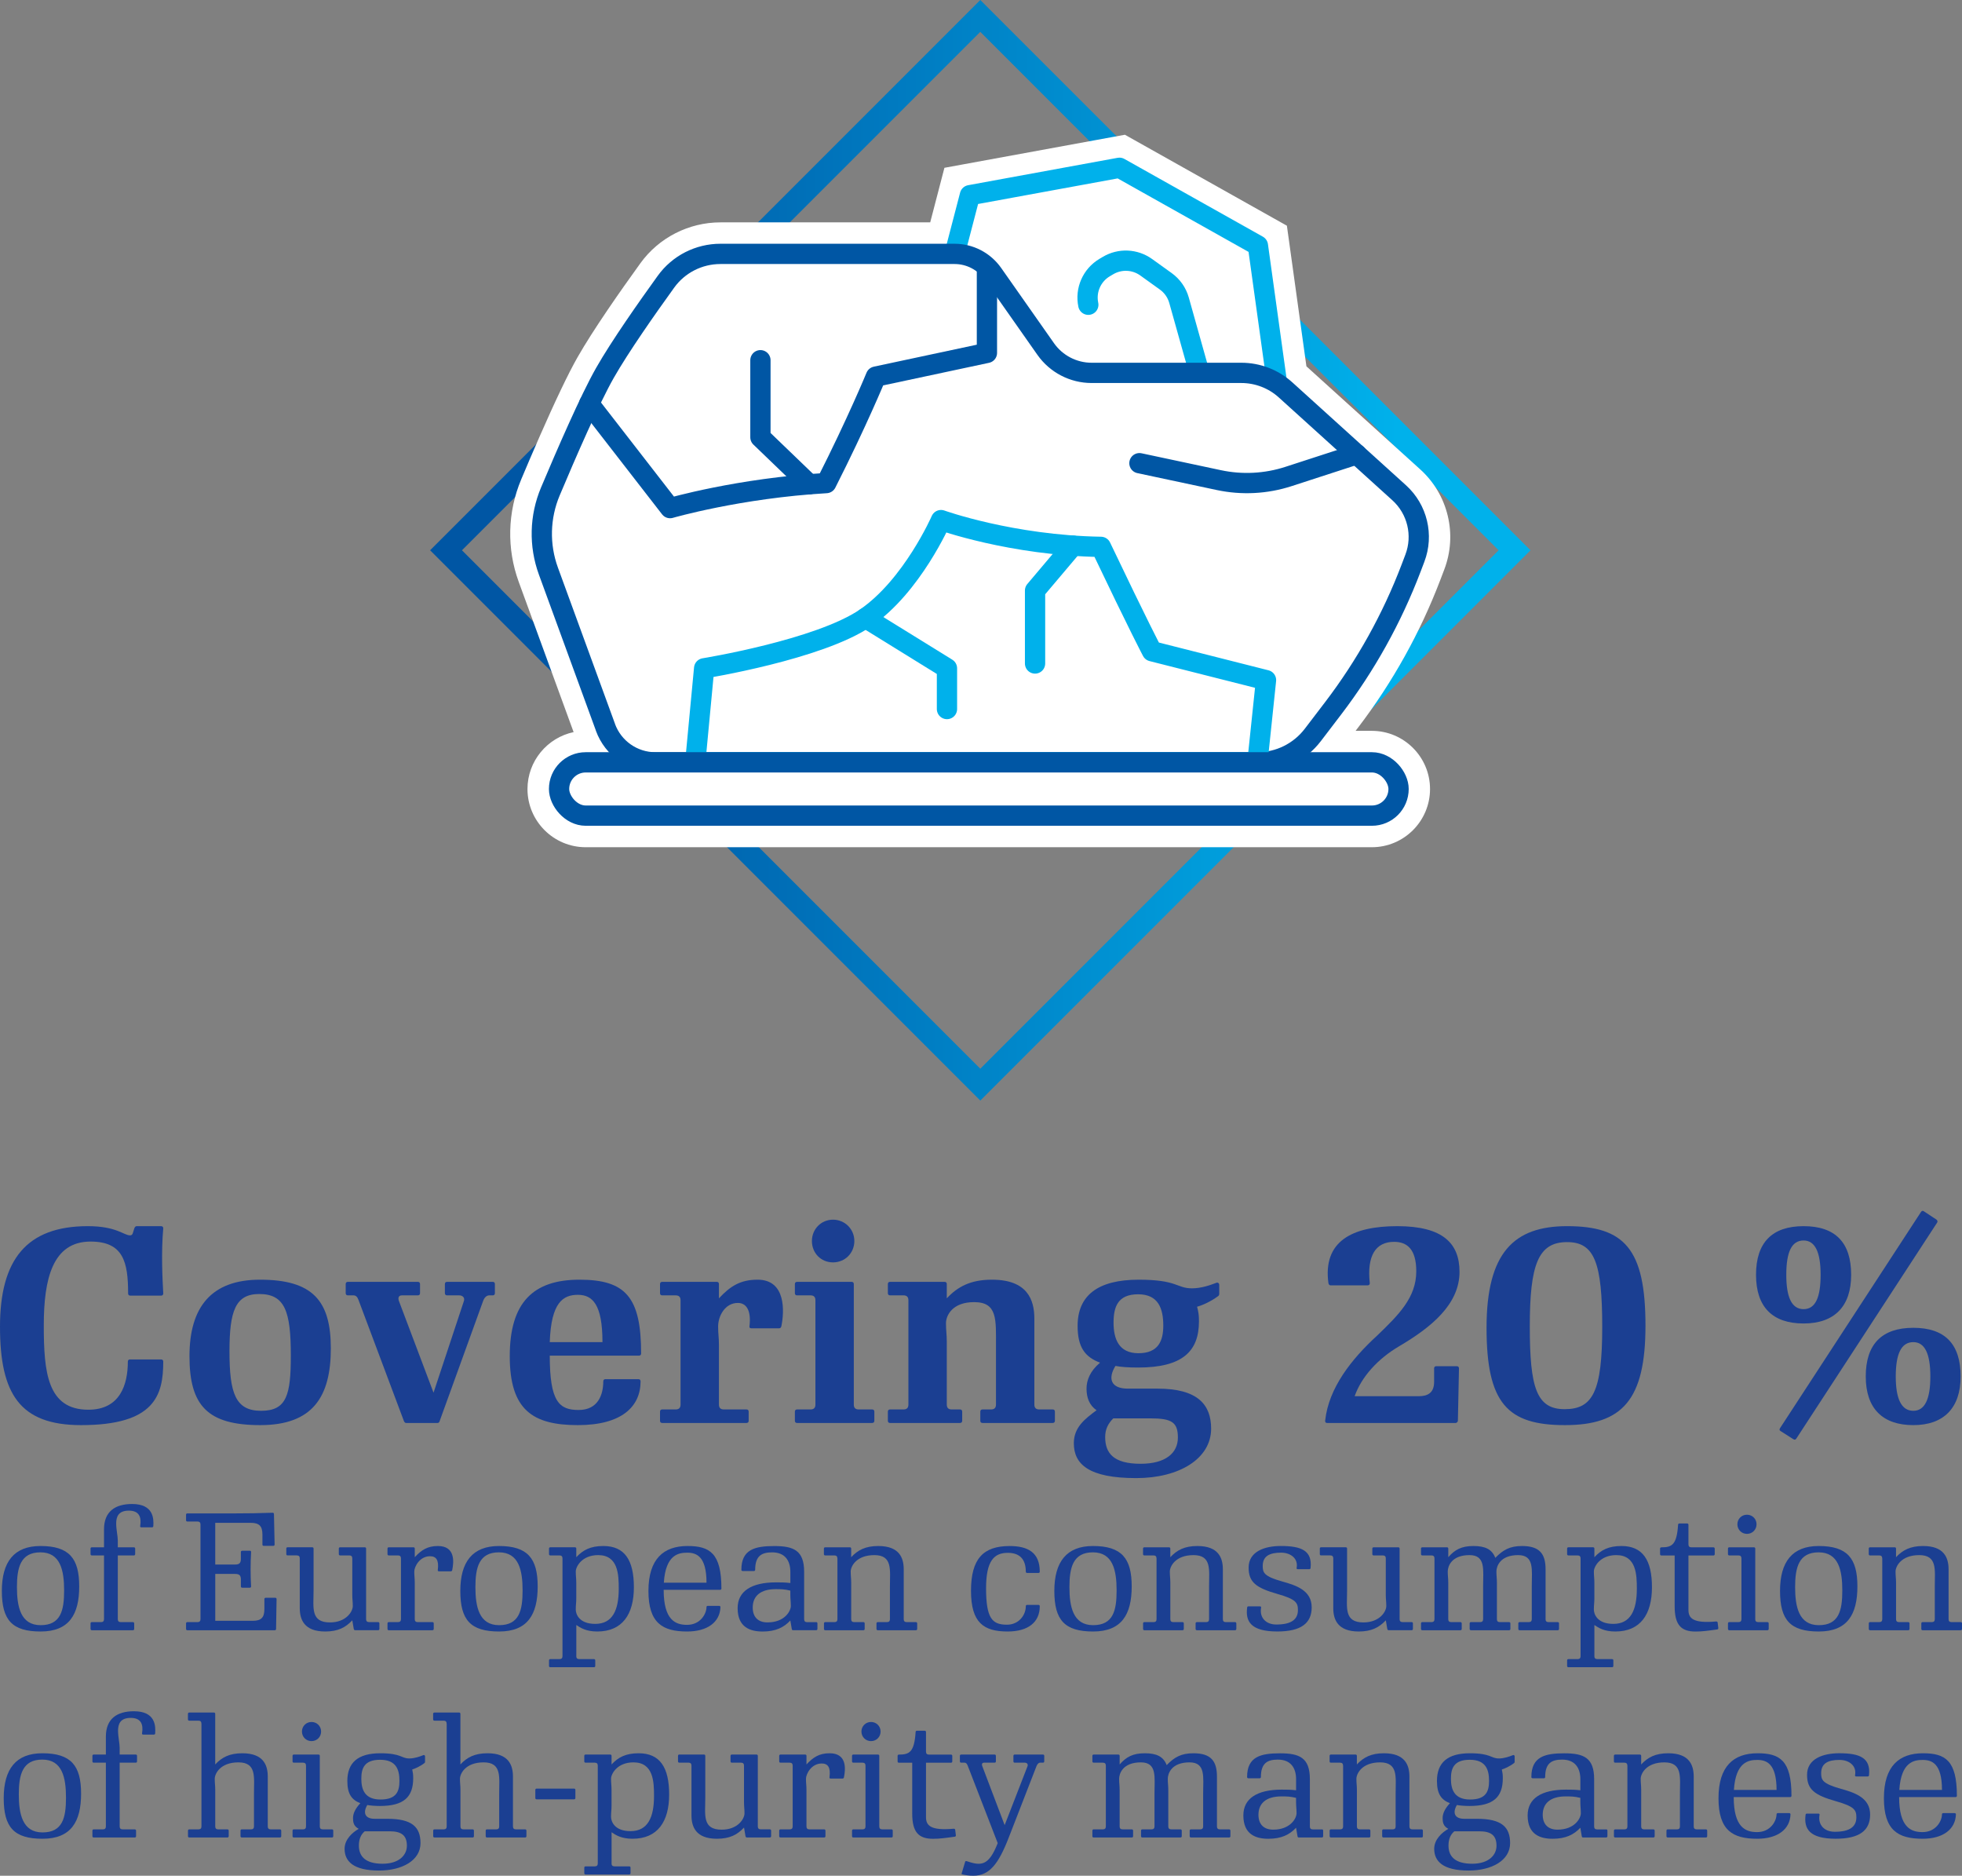 <?xml version="1.0" encoding="UTF-8"?><svg id="uuid-3e2f896d-f414-40cc-88f0-79224664d56b" xmlns="http://www.w3.org/2000/svg" xmlns:xlink="http://www.w3.org/1999/xlink" viewBox="0 0 871.08 832.64"><rect x="0" y="0" width="871.08" height="832.64" fill="#808080" stroke="none"/><defs><style>.uuid-cdc3d396-c856-42c9-86bb-5a980235d521,.uuid-29fed60d-b403-4f77-a73d-1ca8d823b647,.uuid-1c1e8f53-9969-490d-a9b2-ad39cf3b5dd9{fill:#fff;}.uuid-86bd72ae-556f-4a17-a2f2-8a2a1b9e0175,.uuid-29fed60d-b403-4f77-a73d-1ca8d823b647{stroke:#00b1eb;}.uuid-86bd72ae-556f-4a17-a2f2-8a2a1b9e0175,.uuid-29fed60d-b403-4f77-a73d-1ca8d823b647,.uuid-1c1e8f53-9969-490d-a9b2-ad39cf3b5dd9,.uuid-df52a9dd-570f-4795-93b1-e51bb27675ee{stroke-linecap:round;stroke-linejoin:round;stroke-width:9px;}.uuid-86bd72ae-556f-4a17-a2f2-8a2a1b9e0175,.uuid-df52a9dd-570f-4795-93b1-e51bb27675ee{fill:none;}.uuid-b7e67cdd-2ec8-4b77-8a86-884a455366c5{fill:#1b3f92;}.uuid-1c1e8f53-9969-490d-a9b2-ad39cf3b5dd9,.uuid-df52a9dd-570f-4795-93b1-e51bb27675ee{stroke:#0056a4;}.uuid-45729c05-855f-4a49-9c83-c92c143899f9{fill:url(#uuid-0276e45b-041c-45b5-9ee5-98bd1f84923b);}</style><linearGradient id="uuid-0276e45b-041c-45b5-9ee5-98bd1f84923b" x1="190.96" y1="244.27" x2="679.5" y2="244.27" gradientUnits="userSpaceOnUse"><stop offset=".12" stop-color="#0056a4"/><stop offset=".88" stop-color="#00b1eb"/></linearGradient></defs><g id="uuid-127da8fc-48da-4cfe-aa2f-0d85cb17fc79"><path class="uuid-45729c05-855f-4a49-9c83-c92c143899f9" d="m435.23,14.14l230.13,230.13-230.13,230.13-230.13-230.13L435.23,14.14m0-14.14l-244.27,244.27,244.27,244.27,244.27-244.27L435.23,0h0Z"/></g><g id="uuid-5ce0c220-abdf-482c-b044-de3982731766"><path class="uuid-cdc3d396-c856-42c9-86bb-5a980235d521" d="m260.04,369.07c-10.38,0-18.83-8.45-18.83-18.83s8.45-18.83,18.83-18.83h5.27c-1.23-1.89-2.26-3.94-3.05-6.11l-25.35-69.37c-4.81-13.16-4.46-27.52.98-40.45,4.62-10.97,11.38-26.69,17.36-39.24,2.81-5.89,5.25-10.65,7.24-14.17,6.72-11.8,18.67-28.88,27.51-41.12,6.89-9.54,18.06-15.24,29.86-15.24h98.55l6.55-25.14,73.27-13.42,66.69,37.45,8.56,61.65c.69.54,1.36,1.1,2,1.68l50.42,45.64c10.31,9.33,13.77,23.75,8.82,36.74l-1.69,4.45c-8.73,22.91-20.69,44.42-35.56,63.91l-9.02,11.82c-.24.32-.49.63-.74.94h21.38c10.38,0,18.83,8.45,18.83,18.83s-8.45,18.83-18.83,18.83h-349.05Z"/><path class="uuid-cdc3d396-c856-42c9-86bb-5a980235d521" d="m497.01,74.48l61.46,34.51,8.5,61.19c1.34.86,2.62,1.83,3.82,2.91l31.57,28.58,18.84,17.06c8.09,7.32,10.86,18.86,6.97,29.06l-1.69,4.45c-8.48,22.27-20.13,43.21-34.58,62.16l-9.02,11.82c-5.86,7.68-14.96,12.19-24.62,12.19h50.82c6.53,0,11.83,5.3,11.83,11.83h0c0,6.53-5.3,11.83-11.83,11.83h-349.05c-6.53,0-11.83-5.3-11.83-11.83h0c0-6.53,5.3-11.83,11.83-11.83h30.98c-9.92,0-18.78-6.2-22.19-15.52l-25.35-69.37c-4.19-11.47-3.88-24.08.86-35.33,4.88-11.59,11.43-26.78,17.23-38.94h0s0,0,0,0c2.55-5.35,4.96-10.11,7.01-13.72,6.65-11.69,18.75-28.91,27.1-40.48,5.61-7.77,14.6-12.34,24.18-12.34h103.96l6.79-26.06,66.39-12.16m2.45-14.68l-4.97.91-66.39,12.16-8.78,1.61-2.25,8.63-4.06,15.59h-93.14c-14.04,0-27.33,6.78-35.53,18.14-8.95,12.38-21.05,29.68-27.92,41.76-2.11,3.7-4.55,8.48-7.48,14.62-6.04,12.66-12.85,28.49-17.5,39.54-6.13,14.56-6.52,30.75-1.1,45.57l24.35,66.64c-11.68,2.47-20.48,12.87-20.48,25.27,0,14.24,11.59,25.83,25.83,25.83h349.05c14.24,0,25.83-11.59,25.83-25.83s-11.59-25.83-25.83-25.83h-7.22l1.16-1.52c15.27-20.03,27.57-42.12,36.53-65.66l1.69-4.45c2.91-7.65,3.44-15.9,1.53-23.86-1.91-7.96-6.13-15.07-12.2-20.56l-18.84-17.06-31.57-28.58s-.09-.08-.13-.12l-7.71-55.54-.96-6.88-6.06-3.4-61.46-34.51-4.41-2.47h0Z"/></g><g id="uuid-598bd846-a098-4f73-bb98-b42ab8c9deb2"><polygon class="uuid-29fed60d-b403-4f77-a73d-1ca8d823b647" points="423.83 112.7 430.62 86.64 497.01 74.48 558.48 108.99 566.97 170.19 526.59 201.67 399.4 173.55 423.83 112.7"/><path class="uuid-86bd72ae-556f-4a17-a2f2-8a2a1b9e0175" d="m532.51,165.52l-9.05-32.24c-.95-3.39-3.03-6.35-5.88-8.4l-8.7-6.25c-5.01-3.6-11.68-3.89-16.98-.73l-1.47.87c-5.7,3.39-8.61,10.03-7.25,16.51h0"/><path class="uuid-1c1e8f53-9969-490d-a9b2-ad39cf3b5dd9" d="m268.83,322.88l-25.35-69.37c-4.19-11.47-3.88-24.08.86-35.33,7.02-16.68,17.52-40.85,24.24-52.66,6.65-11.69,18.75-28.91,27.1-40.48,5.61-7.77,14.6-12.34,24.18-12.34h103.96c6.76,0,13.1,3.3,16.99,8.83l23.44,33.38c4.67,6.65,12.28,10.61,20.4,10.61h66.47c7.26,0,14.27,2.7,19.65,7.57l50.42,45.64c8.09,7.32,10.86,18.86,6.97,29.06l-1.69,4.45c-8.48,22.27-20.13,43.21-34.58,62.16l-9.02,11.82c-5.86,7.68-14.96,12.19-24.62,12.19h-267.25c-9.92,0-18.78-6.2-22.19-15.52Z"/><path class="uuid-df52a9dd-570f-4795-93b1-e51bb27675ee" d="m602.36,201.67l-30.29,9.84c-9.99,3.24-20.65,3.8-30.92,1.61l-35.27-7.51"/><path class="uuid-df52a9dd-570f-4795-93b1-e51bb27675ee" d="m261.57,179.24l35.93,46.31s30.57-8.87,69.35-11.11c13.8-27.23,22.02-47.27,22.02-47.27l49.3-10.52v-37.14"/><polyline class="uuid-df52a9dd-570f-4795-93b1-e51bb27675ee" points="359.28 214.97 337.61 194.11 337.61 159.9"/><path class="uuid-86bd72ae-556f-4a17-a2f2-8a2a1b9e0175" d="m308.68,338.4l3.94-41.74s50.94-8.22,71.65-22.35c20.71-14.13,33.52-43.44,33.52-43.44,0,0,31.22,11.23,70.99,11.88,17.09,35.83,22.68,46.34,22.68,46.34l50.62,12.82-3.82,36.48h-249.59Z"/><polyline class="uuid-86bd72ae-556f-4a17-a2f2-8a2a1b9e0175" points="384.28 274.31 420.43 296.66 420.43 314.74"/><polyline class="uuid-86bd72ae-556f-4a17-a2f2-8a2a1b9e0175" points="459.54 294.52 459.54 262.15 476.39 242.21"/><rect class="uuid-1c1e8f53-9969-490d-a9b2-ad39cf3b5dd9" x="248.21" y="338.4" width="372.72" height="23.66" rx="11.83" ry="11.83"/></g><g id="uuid-95f5368e-e477-49bb-bfee-e1dfc5e0d811"><path class="uuid-b7e67cdd-2ec8-4b77-8a86-884a455366c5" d="m36,632.61c-27.24,0-36-13.92-36-43.68s11.76-44.64,39-44.64c12.72,0,15.96,4.08,18.72,4.08.6,0,.96-.24,1.2-.84l.72-2.28c.12-.36.48-.96.96-.96h10.92c.6,0,.96.36.96.96-.96,10.92-.36,22.08,0,28.92,0,.6-.36.96-.96.96h-13.68c-.6,0-.96-.36-.96-.96,0-14.04-2.16-23.04-16.68-23.04-16.8,0-20.76,16.44-20.76,37.2s1.56,37.44,19.8,37.44c14.16,0,17.52-11.28,17.52-21.36,0-.6.36-.96.96-.96h13.8c.6,0,.96.36.96.96,0,14.88-3.72,28.2-36.48,28.2Z"/><path class="uuid-b7e67cdd-2ec8-4b77-8a86-884a455366c5" d="m146.88,598.53c0,21.36-7.92,34.08-31.32,34.08s-31.44-8.64-31.44-30.6,9.84-33.96,31.32-33.96c23.4,0,31.44,9.36,31.44,30.48Zm-45,1.32c0,18.6,2.64,26.4,14.04,26.4s13.2-7.08,13.2-24.6c0-19.56-2.64-27.24-14.04-27.24-10.56,0-13.2,7.56-13.2,25.44Z"/><path class="uuid-b7e67cdd-2ec8-4b77-8a86-884a455366c5" d="m217.2,575.01c-1.32,0-2.28,1.2-2.76,2.64l-19.2,53.04c-.12.6-.48.96-.96.96h-14.04c-.48,0-.84-.6-.96-.96l-20.16-53.76c-.48-1.32-1.2-1.92-2.16-1.92h-2.52c-.6,0-.96-.36-.96-.96v-4.08c0-.6.36-.96.96-.96h31.08c.6,0,.96.36.96.96v4.08c0,.6-.36.96-.96.96h-7.08c-1.56,0-1.8,1.2-1.32,2.52l15.36,40.68,13.44-40.56c.6-1.56-.48-2.64-2.04-2.64h-5.4c-.6,0-.96-.36-.96-.96v-4.08c0-.6.36-.96.96-.96h20.28c.6,0,.96.36.96.96v4.08c0,.6-.36.96-.96.96h-1.56Z"/><path class="uuid-b7e67cdd-2ec8-4b77-8a86-884a455366c5" d="m256.56,632.61c-20.04,0-30.24-6.72-30.24-30.6s10.44-33.96,30.96-33.96,27.36,7.8,27.36,32.76c0,.6-.36.96-.96.96h-39.6c0,20.52,4.2,24.12,12.84,24.12s10.92-6.84,10.92-12.72c0-.6.36-.96.96-.96h14.64c.6,0,.96.36.96.96,0,11.16-8.28,19.44-27.84,19.44Zm10.92-36.84c0-16.8-4.44-21-10.92-21s-11.88,3.24-12.48,21h23.4Z"/><path class="uuid-b7e67cdd-2ec8-4b77-8a86-884a455366c5" d="m319.19,576.33c4.92-5.28,9.36-8.28,17.16-8.28,12.72,0,11.88,14.28,10.56,20.64-.12.6-.48.96-1.08.96h-12.12c-.84,0-1.08-.36-.96-.96.84-7.08-1.44-10.32-5.16-10.32-5.76,0-8.76,5.88-8.76,10.44,0,3.48.36,4.8.36,8.28v26.4c0,1.44.72,2.16,2.16,2.16h10.08c.6,0,.96.36.96.96v4.08c0,.6-.36.96-.96.96h-37.44c-.6,0-.96-.36-.96-.96v-4.08c0-.6.36-.96.96-.96h6c1.44,0,2.16-.72,2.16-2.16v-46.32c0-1.44-.72-2.16-2.16-2.16h-6c-.6,0-.96-.36-.96-.96v-4.08c0-.6.36-.96.96-.96h24.24c.6,0,.96.36.96.96v6.36Z"/><path class="uuid-b7e67cdd-2ec8-4b77-8a86-884a455366c5" d="m379.07,623.49c0,1.44.72,2.16,2.16,2.16h6c.6,0,.96.36.96.96v4.08c0,.6-.36.96-.96.96h-33.36c-.6,0-.96-.36-.96-.96v-4.08c0-.6.36-.96.96-.96h6c1.44,0,2.16-.72,2.16-2.16v-46.32c0-1.44-.72-2.16-2.16-2.16h-6c-.6,0-.96-.36-.96-.96v-4.08c0-.6.36-.96.96-.96h24.24c.6,0,.96.36.96.96v53.52Zm.24-72.6c0,5.28-4.08,9.48-9.48,9.48s-9.36-4.2-9.36-9.48,4.08-9.48,9.36-9.48,9.48,4.2,9.48,9.48Z"/><path class="uuid-b7e67cdd-2ec8-4b77-8a86-884a455366c5" d="m403.31,577.17c0-1.44-.72-2.16-2.16-2.16h-6c-.6,0-.96-.36-.96-.96v-4.08c0-.6.36-.96.96-.96h24.24c.6,0,.96.36.96.96v6.36c4.8-5.16,10.56-8.28,20.04-8.28,15.72,0,18.84,8.88,18.84,17.28v38.16c0,1.44.72,2.16,2.16,2.16h6c.6,0,.96.36.96.96v4.08c0,.6-.36.96-.96.96h-31.2c-.6,0-.96-.36-.96-.96v-4.08c0-.6.36-.96.96-.96h3.84c1.44,0,2.16-.72,2.16-2.16v-25.8c0-12,.72-19.68-9.72-19.68-9.6,0-12.48,5.88-12.48,9.36s.36,4.8.36,8.28v27.84c0,1.44.72,2.16,2.16,2.16h3.72c.6,0,.96.36.96.96v4.08c0,.6-.36.96-.96.96h-31.08c-.6,0-.96-.36-.96-.96v-4.08c0-.6.36-.96.96-.96h6c1.44,0,2.16-.72,2.16-2.16v-46.32Z"/><path class="uuid-b7e67cdd-2ec8-4b77-8a86-884a455366c5" d="m529.19,571.89c4.2,0,8.16-1.44,10.68-2.4.6-.36,1.44,0,1.44.84v4.08c0,.36-.12.6-.36.84-3.36,2.52-7.2,4.2-9.48,4.8.6,2.28.84,3.6.84,6.48,0,13.32-7.32,20.52-27,20.52-4.44,0-7.56-.24-10.08-.72-3.48,5.64-2.04,10.08,5.52,10.08h13.2c17.76,0,23.76,7.08,23.76,17.76,0,13.32-14.16,21.96-33.24,21.96-21,0-27.72-6.12-27.72-15.48,0-7.08,4.92-10.8,10.08-14.64-3.24-2.28-4.44-5.64-4.44-9.6,0-3.72,1.56-7.8,6-11.52-6.6-2.52-9.96-6.72-9.96-16.32,0-13.44,8.88-20.52,27.12-20.52,17.28,0,16.8,3.84,23.64,3.84Zm-34.92,57.72c-2.28,2.28-3.6,4.8-3.6,8.28,0,7.2,3.72,11.88,15.72,11.88,11.16,0,16.56-4.8,16.56-11.64s-2.76-8.52-12.24-8.52h-16.44Zm.12-42.48c0,6.96,2.16,13.56,11.04,13.56s11.04-5.52,11.04-12.24c0-7.56-2.16-13.92-11.16-13.92s-10.92,5.52-10.92,12.6Z"/><path class="uuid-b7e67cdd-2ec8-4b77-8a86-884a455366c5" d="m628.79,564.33c0-9.96-4.2-13.08-9.84-13.08-8.28,0-12.12,6.24-10.8,18.36,0,.6-.36.96-.96.96h-16.44c-.48,0-.84-.36-.96-.96-2.52-18.48,10.32-25.32,30.6-25.32s27.6,7.68,27.6,20.28c0,14.52-12.72,24.72-26.76,33-9.6,5.64-16.8,13.68-19.8,22.2h28.44c3.96,0,6.84-1.44,6.84-6.36v-6c0-.6.36-.96.96-.96h9.12c.6,0,.96.36.96.96l-.48,23.28c0,.36-.48.96-.96.96h-57.12c-.6,0-.96-.36-.84-1.08,1.56-14.52,11.76-27.36,23.04-37.68,9.6-9.24,17.4-16.92,17.4-28.56Z"/><path class="uuid-b7e67cdd-2ec8-4b77-8a86-884a455366c5" d="m730.55,588.45c0,32.88-10.2,44.16-35.76,44.16s-34.8-9.72-34.8-43.2,12.24-45.12,35.76-45.12c25.44,0,34.8,10.08,34.8,44.16Zm-51.36.36c0,27.24,3,36.72,15.48,36.72s16.68-7.8,16.68-36.48-3.48-37.68-15.6-37.68c-12.84,0-16.56,9.96-16.56,37.44Z"/><path class="uuid-b7e67cdd-2ec8-4b77-8a86-884a455366c5" d="m821.87,565.89c0,13.92-7.32,21.6-21.12,21.6s-21.12-7.32-21.12-21.6,7.08-21.6,21.12-21.6,21.12,7.2,21.12,21.6Zm30.96-27.84c.36-.6.84-.72,1.32-.36l5.64,3.72c.36.36.6.84.24,1.32l-62.52,95.88c-.36.48-.72.6-1.32.24l-5.64-3.6c-.6-.36-.6-.72-.24-1.32l62.52-95.88Zm-59.76,27.84c0,9.72,2.28,15.24,7.68,15.24s7.56-5.52,7.56-15.24c0-10.2-2.52-15.24-7.56-15.24-5.4,0-7.68,5.28-7.68,15.24Zm77.4,45.12c0,13.92-7.44,21.6-21,21.6s-21.12-7.32-21.12-21.6,7.08-21.6,21.12-21.6,21,7.2,21,21.6Zm-28.8,0c0,9.72,2.4,15.24,7.8,15.24,5.04,0,7.56-5.04,7.56-15.24s-2.52-15.24-7.56-15.24c-5.4,0-7.8,5.28-7.8,15.24Z"/><path class="uuid-b7e67cdd-2ec8-4b77-8a86-884a455366c5" d="m35.17,704.2c0,12.46-4.46,20.02-17.14,20.02s-17.21-5.11-17.21-18,5.4-19.95,17.14-19.95c12.75,0,17.21,5.47,17.21,17.93Zm-27.65.29c0,8.64,1.58,16.92,10.51,16.92s10.44-6.48,10.44-15.41-1.66-16.92-10.51-16.92-10.44,6.77-10.44,15.41Z"/><path class="uuid-b7e67cdd-2ec8-4b77-8a86-884a455366c5" d="m67.43,677.99h-4.61c-.5,0-.65-.22-.58-.58.65-4.03-.5-6.84-5.04-6.84s-5.62,2.59-5.62,5.69c0,2.66.72,5.62.72,7.56v3.02h7.13c.36,0,.58.22.58.58v2.45c0,.36-.22.58-.58.58h-7.13v28.3c0,.86.43,1.3,1.3,1.3h5.4c.36,0,.58.22.58.58v2.45c0,.36-.22.58-.58.58h-18.22c-.36,0-.58-.22-.58-.58v-2.45c0-.36.21-.58.58-.58h4.1c.86,0,1.3-.43,1.3-1.3v-28.3h-5.4c-.36,0-.58-.22-.58-.58v-2.45c0-.36.21-.58.58-.58h5.4v-7.99c0-7.85,4.9-11.23,12.46-11.23,9.58,0,9.65,6.55,9.43,9.79,0,.36-.21.58-.65.58Z"/><path class="uuid-b7e67cdd-2ec8-4b77-8a86-884a455366c5" d="m111.49,704.2c0,.36-.22.58-.58.58h-3.38c-.36,0-.58-.22-.58-.58v-2.95c0-1.94-.65-2.59-2.59-2.59h-8.79v20.81h16.63c3.75,0,5.18-1.44,5.18-5.18v-4.46c0-.36.22-.58.58-.58h4.25c.36,0,.58.22.58.58l-.22,13.25c0,.36-.22.58-.58.58h-38.81c-.36,0-.58-.22-.58-.58v-2.45c0-.36.22-.58.58-.58h4.54c.86,0,1.29-.43,1.29-1.3v-42.05c0-.86-.43-1.3-1.29-1.3h-4.54c-.36,0-.58-.22-.58-.58v-2.45c0-.36.22-.58.58-.58h21.31c5.62,0,10.08-.07,16.56-.29.36,0,.58.22.58.58l.29,13.54c0,.36-.22.58-.58.58h-4.25c-.36,0-.58-.22-.58-.58v-4.46c0-3.74-1.44-5.18-5.18-5.18h-15.77v18.51h8.79c1.94,0,2.59-.65,2.59-2.59v-2.95c0-.36.22-.58.58-.58h3.46c.36,0,.5.22.5.58-.29,5.11-.29,10.15,0,15.27Z"/><path class="uuid-b7e67cdd-2ec8-4b77-8a86-884a455366c5" d="m139.21,706.44c0,7.2-1.37,13.75,7.27,13.75,7.2,0,10.15-4.82,10.15-7.27,0-2.09-.22-2.88-.22-4.97v-16.2c0-.86-.43-1.3-1.3-1.3h-4.1c-.36,0-.58-.22-.58-.58v-2.45c0-.36.21-.58.58-.58h10.95c.36,0,.58.22.58.58v31.32c0,.86.43,1.3,1.3,1.3h4.03c.36,0,.58.22.58.58v2.45c0,.36-.22.58-.58.58h-10.23c-.29,0-.5-.22-.58-.58l-.65-3.82c-2.95,3.17-6.34,4.97-12.02,4.97-9.36,0-11.3-5.33-11.3-10.37v-22.11c0-.86-.43-1.3-1.3-1.3h-4.1c-.36,0-.58-.22-.58-.58v-2.45c0-.36.21-.58.58-.58h10.95c.36,0,.58.22.58.58v19.01Z"/><path class="uuid-b7e67cdd-2ec8-4b77-8a86-884a455366c5" d="m184.14,691.24c2.95-3.17,5.62-4.97,10.3-4.97,7.63,0,7.13,6.84,6.34,10.66-.07.36-.29.58-.65.58h-5.18c-.5,0-.65-.22-.58-.58.58-4.54-.79-6.12-3.46-6.12-4.61,0-6.98,4.68-6.98,6.77s.21,2.88.21,4.97v16.2c0,.86.43,1.3,1.3,1.3h6.55c.36,0,.58.22.58.58v2.45c0,.36-.22.58-.58.58h-19.37c-.36,0-.58-.22-.58-.58v-2.45c0-.36.21-.58.58-.58h4.1c.86,0,1.3-.43,1.3-1.3v-27c0-.86-.43-1.3-1.3-1.3h-4.1c-.36,0-.58-.22-.58-.58v-2.45c0-.36.21-.58.58-.58h10.95c.36,0,.58.22.58.58v3.82Z"/><path class="uuid-b7e67cdd-2ec8-4b77-8a86-884a455366c5" d="m238.72,704.2c0,12.46-4.46,20.02-17.14,20.02s-17.21-5.11-17.21-18,5.4-19.95,17.14-19.95c12.74,0,17.21,5.47,17.21,17.93Zm-27.65.29c0,8.64,1.58,16.92,10.51,16.92s10.44-6.48,10.44-15.41-1.66-16.92-10.51-16.92-10.44,6.77-10.44,15.41Z"/><path class="uuid-b7e67cdd-2ec8-4b77-8a86-884a455366c5" d="m255.85,735.17c0,.86.43,1.3,1.3,1.3h6.55c.36,0,.58.22.58.58v2.45c0,.36-.21.58-.58.58h-19.37c-.36,0-.58-.22-.58-.58v-2.45c0-.36.22-.58.58-.58h4.1c.86,0,1.3-.43,1.3-1.3v-43.42c0-.86-.43-1.3-1.3-1.3h-4.1c-.36,0-.58-.22-.58-.58v-2.45c0-.36.22-.58.58-.58h10.95c.36,0,.58.22.58.58v3.82c2.95-3.17,6.26-4.97,12.03-4.97,9.43,0,13.54,6.26,13.54,18.29s-5.11,19.66-16.27,19.66c-4.97,0-7.49-1.66-9.29-2.88v13.82Zm9.72-44.86c-7.2,0-9.94,5.11-9.94,7.27s.22,2.88.22,4.97v6.98c0,2.09-.22,2.74-.22,4.97,0,2.02,1.51,6.34,8.64,6.34,7.71,0,10.44-6.12,10.44-15.62,0-6.19-.22-14.91-9.14-14.91Z"/><path class="uuid-b7e67cdd-2ec8-4b77-8a86-884a455366c5" d="m305.1,724.22c-10.95,0-17.21-3.74-17.21-18s6.77-19.95,17.35-19.95c9.86,0,15.05,3.17,15.05,18.87,0,.36-.22.58-.58.58h-25.06c0,13.46,5.26,15.55,10.37,15.55,6.05,0,8.64-5.04,8.64-7.85,0-.36.22-.58.58-.58h5.04c.36,0,.58.22.58.58-.22,6.62-5.76,10.8-14.76,10.8Zm8.57-21.67c0-11.74-4.46-13.32-8.57-13.32-3.82,0-9.58.86-10.37,13.32h18.94Z"/><path class="uuid-b7e67cdd-2ec8-4b77-8a86-884a455366c5" d="m362.34,720.04c.36,0,.58.22.58.58v2.45c0,.36-.22.58-.58.58h-10.22c-.36,0-.5-.14-.58-.5l-.65-3.82c-2.88,3.1-6.55,4.9-12.31,4.9-5.4,0-11.09-1.8-11.09-10.37,0-7.49,6.05-11.45,17.07-11.45,2.38,0,3.82,0,6.34.29v-4.9c0-5.18-2.52-8.71-8.06-8.71-4.46,0-7.56,1.37-7.56,7.71,0,.36-.22.58-.58.58h-4.97c-.36,0-.58-.22-.58-.58,0-9.07,6.12-10.51,14.62-10.51s13.25,1.87,13.25,11.45v21.03c0,.86.43,1.3,1.3,1.3h4.03Zm-11.45-13.97c-2.66-.65-4.18-.65-6.55-.65-6.62,0-10.15,3.02-10.15,8.14,0,4.32,2.45,6.62,6.55,6.62,7.71,0,10.37-5.11,10.37-7.27s-.22-2.88-.22-4.97v-1.87Z"/><path class="uuid-b7e67cdd-2ec8-4b77-8a86-884a455366c5" d="m371.77,691.75c0-.86-.43-1.3-1.3-1.3h-4.1c-.36,0-.58-.22-.58-.58v-2.45c0-.36.22-.58.58-.58h10.95c.36,0,.58.22.58.58v3.82c2.95-3.17,6.34-4.97,12.03-4.97,9.43,0,11.3,5.33,11.3,10.37v22.11c0,.86.43,1.3,1.3,1.3h4.1c.36,0,.58.22.58.58v2.45c0,.36-.22.58-.58.58h-16.92c-.36,0-.58-.22-.58-.58v-2.45c0-.36.22-.58.58-.58h4.1c.87,0,1.3-.43,1.3-1.3v-14.69c0-7.2,1.22-13.75-6.91-13.75s-10.51,5.11-10.51,7.27.22,2.88.22,4.97v16.2c0,.86.43,1.3,1.3,1.3h4.11c.36,0,.58.22.58.58v2.45c0,.36-.22.58-.58.58h-16.92c-.36,0-.58-.22-.58-.58v-2.45c0-.36.22-.58.58-.58h4.1c.87,0,1.3-.43,1.3-1.3v-27Z"/><path class="uuid-b7e67cdd-2ec8-4b77-8a86-884a455366c5" d="m461.05,698.23h-5.04c-.36,0-.58-.22-.58-.58,0-6.12-3.31-8.35-7.99-8.35-5.98,0-9.65,3.38-9.65,15.7,0,13.46,2.74,16.2,9.29,16.2,5.18,0,8.35-4.18,8.35-8.21,0-.36.22-.58.58-.58h5.04c.36,0,.58.22.58.58,0,7.2-5.26,11.23-14.26,11.23-10.66,0-16.27-3.89-16.27-18.07s5.4-19.87,17.14-19.87c8.07,0,13.39,2.81,13.39,11.38,0,.36-.22.58-.58.58Z"/><path class="uuid-b7e67cdd-2ec8-4b77-8a86-884a455366c5" d="m502.45,704.2c0,12.46-4.46,20.02-17.14,20.02s-17.21-5.11-17.21-18,5.4-19.95,17.14-19.95c12.75,0,17.21,5.47,17.21,17.93Zm-27.65.29c0,8.64,1.58,16.92,10.51,16.92s10.44-6.48,10.44-15.41-1.66-16.92-10.51-16.92-10.44,6.77-10.44,15.41Z"/><path class="uuid-b7e67cdd-2ec8-4b77-8a86-884a455366c5" d="m513.46,691.75c0-.86-.43-1.3-1.3-1.3h-4.1c-.36,0-.58-.22-.58-.58v-2.45c0-.36.22-.58.58-.58h10.95c.36,0,.58.22.58.58v3.82c2.95-3.17,6.34-4.97,12.02-4.97,9.43,0,11.31,5.33,11.31,10.37v22.11c0,.86.43,1.3,1.3,1.3h4.1c.36,0,.58.22.58.58v2.45c0,.36-.22.58-.58.58h-16.92c-.36,0-.58-.22-.58-.58v-2.45c0-.36.22-.58.58-.58h4.1c.86,0,1.3-.43,1.3-1.3v-14.69c0-7.2,1.22-13.75-6.91-13.75s-10.51,5.11-10.51,7.27.22,2.88.22,4.97v16.2c0,.86.43,1.3,1.3,1.3h4.1c.36,0,.58.22.58.58v2.45c0,.36-.22.58-.58.58h-16.92c-.36,0-.58-.22-.58-.58v-2.45c0-.36.22-.58.58-.58h4.1c.86,0,1.3-.43,1.3-1.3v-27Z"/><path class="uuid-b7e67cdd-2ec8-4b77-8a86-884a455366c5" d="m581.29,696.57h-5.04c-.5,0-.65-.22-.58-.58.79-4.25-2.74-6.77-6.91-6.77-5.18,0-8.14,1.58-8.14,5.9,0,2.95.5,4.61,8.71,6.91,6.19,1.73,13.03,3.96,13.03,11.45,0,6.99-4.61,10.73-15.27,10.73-11.81,0-14.18-4.54-13.39-10.58,0-.36.22-.58.58-.58h5.04c.5,0,.65.22.58.58-.79,4.39,2.09,7.49,6.77,7.49,6.91,0,9.58-2.45,9.58-6.41,0-3.24-.86-4.82-9-7.13-9.65-2.74-12.89-5.26-12.89-11.74,0-7.13,7.13-9.58,14.26-9.58,9.14,0,14.04,2.02,13.25,9.72,0,.36-.22.58-.58.58Z"/><path class="uuid-b7e67cdd-2ec8-4b77-8a86-884a455366c5" d="m598.06,706.44c0,7.2-1.37,13.75,7.27,13.75,7.2,0,10.15-4.82,10.15-7.27,0-2.09-.22-2.88-.22-4.97v-16.2c0-.86-.43-1.3-1.3-1.3h-4.1c-.36,0-.58-.22-.58-.58v-2.45c0-.36.22-.58.58-.58h10.95c.36,0,.58.22.58.58v31.32c0,.86.43,1.3,1.3,1.3h4.03c.36,0,.58.22.58.58v2.45c0,.36-.22.58-.58.58h-10.22c-.29,0-.5-.22-.58-.58l-.65-3.82c-2.95,3.17-6.34,4.97-12.02,4.97-9.36,0-11.31-5.33-11.31-10.37v-22.11c0-.86-.43-1.3-1.3-1.3h-4.1c-.36,0-.58-.22-.58-.58v-2.45c0-.36.22-.58.58-.58h10.95c.36,0,.58.22.58.58v19.01Z"/><path class="uuid-b7e67cdd-2ec8-4b77-8a86-884a455366c5" d="m686.19,718.75c0,.86.43,1.3,1.3,1.3h4.1c.36,0,.58.22.58.58v2.45c0,.36-.22.58-.58.58h-16.92c-.36,0-.58-.22-.58-.58v-2.45c0-.36.22-.58.58-.58h4.1c.86,0,1.3-.43,1.3-1.3v-14.69c0-7.2,1.22-13.75-6.05-13.75-8.14,0-9.65,5.11-9.65,7.27s.22,2.81.22,5.04v16.13c0,.86.43,1.3,1.3,1.3h4.1c.36,0,.58.22.58.58v2.45c0,.36-.22.58-.58.58h-16.92c-.36,0-.58-.22-.58-.58v-2.45c0-.36.22-.58.58-.58h4.1c.86,0,1.3-.43,1.3-1.3v-14.69c0-7.2,1.22-13.75-6.05-13.75-8.14,0-9.65,5.11-9.65,7.27s.22,2.88.22,4.97v16.2c0,.86.43,1.3,1.3,1.3h4.1c.36,0,.58.22.58.58v2.45c0,.36-.22.58-.58.58h-16.92c-.36,0-.58-.22-.58-.58v-2.45c0-.36.22-.58.58-.58h4.1c.86,0,1.3-.43,1.3-1.3v-27c0-.86-.43-1.3-1.3-1.3h-4.1c-.36,0-.58-.22-.58-.58v-2.45c0-.36.22-.58.58-.58h10.95c.36,0,.58.22.58.58v3.82c2.88-3.31,5.83-4.97,11.16-4.97s8.28,1.51,9.72,5.26c3.38-3.46,6.34-5.26,11.88-5.26,7.85,0,10.44,3.53,10.44,10.37v22.11Z"/><path class="uuid-b7e67cdd-2ec8-4b77-8a86-884a455366c5" d="m707.86,735.17c0,.86.43,1.3,1.3,1.3h6.55c.36,0,.58.22.58.58v2.45c0,.36-.22.58-.58.58h-19.37c-.36,0-.58-.22-.58-.58v-2.45c0-.36.22-.58.58-.58h4.1c.86,0,1.3-.43,1.3-1.3v-43.42c0-.86-.43-1.3-1.3-1.3h-4.1c-.36,0-.58-.22-.58-.58v-2.45c0-.36.22-.58.58-.58h10.95c.36,0,.58.22.58.58v3.82c2.95-3.17,6.26-4.97,12.02-4.97,9.43,0,13.54,6.26,13.54,18.29s-5.11,19.66-16.27,19.66c-4.97,0-7.49-1.66-9.29-2.88v13.82Zm9.72-44.86c-7.2,0-9.94,5.11-9.94,7.27s.22,2.88.22,4.97v6.98c0,2.09-.22,2.74-.22,4.97,0,2.02,1.51,6.34,8.64,6.34,7.7,0,10.44-6.12,10.44-15.62,0-6.19-.22-14.91-9.14-14.91Z"/><path class="uuid-b7e67cdd-2ec8-4b77-8a86-884a455366c5" d="m745.59,676.27h3.46c.36,0,.58.22.58.58v8.71c0,.86.43,1.3,1.3,1.3h9.79c.36,0,.58.22.58.58v2.45c0,.36-.22.58-.58.58h-11.09v24.19c0,3.6,1.94,6.05,12.31,5.11.36,0,.58.14.65.43l.29,2.38c.07.36-.07.65-.43.72-4.1.58-6.77.94-9.65.94-6.41,0-9.29-2.88-9.29-11.23v-22.54h-5.9c-.36,0-.58-.22-.58-.58v-2.45c0-.36.22-.58.58-.58,4.61,0,6.84-1.01,7.42-10.01,0-.36.22-.58.58-.58Z"/><path class="uuid-b7e67cdd-2ec8-4b77-8a86-884a455366c5" d="m779.28,718.75c0,.86.43,1.3,1.3,1.3h4.1c.36,0,.58.22.58.58v2.45c0,.36-.22.58-.58.58h-16.92c-.36,0-.58-.22-.58-.58v-2.45c0-.36.22-.58.58-.58h4.1c.86,0,1.3-.43,1.3-1.3v-27c0-.86-.43-1.3-1.3-1.3h-4.1c-.36,0-.58-.22-.58-.58v-2.45c0-.36.22-.58.58-.58h10.95c.36,0,.58.22.58.58v31.32Zm.58-42.12c0,2.38-1.87,4.25-4.25,4.25s-4.25-1.87-4.25-4.25,1.87-4.25,4.25-4.25,4.25,1.87,4.25,4.25Z"/><path class="uuid-b7e67cdd-2ec8-4b77-8a86-884a455366c5" d="m824.64,704.2c0,12.46-4.46,20.02-17.14,20.02s-17.21-5.11-17.21-18,5.4-19.95,17.14-19.95c12.75,0,17.21,5.47,17.21,17.93Zm-27.65.29c0,8.64,1.58,16.92,10.51,16.92s10.44-6.48,10.44-15.41-1.66-16.92-10.51-16.92-10.44,6.77-10.44,15.41Z"/><path class="uuid-b7e67cdd-2ec8-4b77-8a86-884a455366c5" d="m835.66,691.75c0-.86-.43-1.3-1.3-1.3h-4.1c-.36,0-.58-.22-.58-.58v-2.45c0-.36.22-.58.58-.58h10.95c.36,0,.58.22.58.58v3.82c2.95-3.17,6.34-4.97,12.02-4.97,9.43,0,11.31,5.33,11.31,10.37v22.11c0,.86.43,1.3,1.3,1.3h4.1c.36,0,.58.22.58.58v2.45c0,.36-.22.58-.58.58h-16.92c-.36,0-.58-.22-.58-.58v-2.45c0-.36.22-.58.58-.58h4.1c.86,0,1.3-.43,1.3-1.3v-14.69c0-7.2,1.22-13.75-6.91-13.75s-10.51,5.11-10.51,7.27.22,2.88.22,4.97v16.2c0,.86.43,1.3,1.3,1.3h4.1c.36,0,.58.22.58.58v2.45c0,.36-.22.58-.58.58h-16.92c-.36,0-.58-.22-.58-.58v-2.45c0-.36.22-.58.58-.58h4.1c.86,0,1.3-.43,1.3-1.3v-27Z"/><path class="uuid-b7e67cdd-2ec8-4b77-8a86-884a455366c5" d="m36,796.2c0,12.46-4.46,20.02-17.14,20.02s-17.21-5.11-17.21-18,5.4-19.95,17.14-19.95c12.75,0,17.21,5.47,17.21,17.93Zm-27.65.29c0,8.64,1.58,16.92,10.51,16.92s10.44-6.48,10.44-15.41-1.66-16.92-10.51-16.92-10.44,6.77-10.44,15.41Z"/><path class="uuid-b7e67cdd-2ec8-4b77-8a86-884a455366c5" d="m68.26,769.99h-4.61c-.5,0-.65-.22-.58-.58.65-4.03-.5-6.84-5.04-6.84s-5.62,2.59-5.62,5.69c0,2.66.72,5.62.72,7.56v3.02h7.13c.36,0,.58.22.58.58v2.45c0,.36-.22.58-.58.58h-7.13v28.3c0,.86.43,1.3,1.3,1.3h5.4c.36,0,.58.22.58.58v2.45c0,.36-.22.58-.58.58h-18.22c-.36,0-.58-.22-.58-.58v-2.45c0-.36.21-.58.58-.58h4.1c.86,0,1.3-.43,1.3-1.3v-28.3h-5.4c-.36,0-.58-.22-.58-.58v-2.45c0-.36.21-.58.58-.58h5.4v-7.99c0-7.85,4.9-11.23,12.46-11.23,9.58,0,9.65,6.55,9.43,9.79,0,.36-.21.58-.65.58Z"/><path class="uuid-b7e67cdd-2ec8-4b77-8a86-884a455366c5" d="m89.42,765.1c0-.86-.43-1.3-1.3-1.3h-4.1c-.36,0-.58-.22-.58-.58v-2.45c0-.36.22-.58.58-.58h10.95c.36,0,.58.22.58.58v22.47c2.95-3.17,6.34-4.97,12.03-4.97,9.43,0,11.3,5.33,11.3,10.37v22.11c0,.86.43,1.3,1.3,1.3h4.1c.36,0,.58.22.58.58v2.45c0,.36-.22.58-.58.58h-16.92c-.36,0-.58-.22-.58-.58v-2.45c0-.36.22-.58.58-.58h4.1c.86,0,1.3-.43,1.3-1.3v-14.69c0-7.2,1.22-13.75-6.91-13.75s-10.51,5.11-10.51,7.27.22,2.88.22,4.97v16.2c0,.86.43,1.3,1.3,1.3h4.1c.36,0,.58.22.58.58v2.45c0,.36-.22.58-.58.58h-16.92c-.36,0-.58-.22-.58-.58v-2.45c0-.36.22-.58.58-.58h4.1c.86,0,1.3-.43,1.3-1.3v-45.65Z"/><path class="uuid-b7e67cdd-2ec8-4b77-8a86-884a455366c5" d="m141.98,810.75c0,.86.43,1.3,1.3,1.3h4.1c.36,0,.58.22.58.58v2.45c0,.36-.22.58-.58.58h-16.92c-.36,0-.58-.22-.58-.58v-2.45c0-.36.22-.58.58-.58h4.1c.86,0,1.3-.43,1.3-1.3v-27c0-.86-.43-1.3-1.3-1.3h-4.1c-.36,0-.58-.22-.58-.58v-2.45c0-.36.22-.58.58-.58h10.94c.36,0,.58.22.58.58v31.32Zm.58-42.12c0,2.38-1.87,4.25-4.25,4.25s-4.25-1.87-4.25-4.25,1.87-4.25,4.25-4.25,4.25,1.87,4.25,4.25Z"/><path class="uuid-b7e67cdd-2ec8-4b77-8a86-884a455366c5" d="m181.66,780.58c2.38,0,4.75-.86,6.19-1.44.36-.22.86,0,.86.5v2.45c0,.22-.07.36-.22.5-1.94,1.51-4.25,2.52-5.47,2.88.29,1.37.43,2.16.43,3.89,0,8.35-4.18,12.31-14.76,12.31-2.52,0-4.54-.22-5.62-.43-2.02,3.38-1.08,6.12,3.24,6.12h5.69c10.95,0,14.69,3.67,14.69,10.8,0,7.7-8.14,12.17-18.43,12.17-11.59,0-15.27-4.25-15.27-9.65,0-4.25,3.6-7.34,6.26-8.86-2.3-1.22-2.52-3.02-2.52-4.82s.86-4.03,3.24-6.55c-3.82-1.51-5.76-4.1-5.76-9.87,0-8.06,4.61-12.31,14.62-12.31,9.36,0,9.29,2.3,12.82,2.3Zm-19.73,32.33c-1.73,1.44-2.59,3.53-2.59,6.34,0,4.9,3.03,8.06,10.51,8.06s10.8-3.96,10.8-7.99c0-4.68-2.52-6.41-7.63-6.41h-11.09Zm-1.51-23.33c0,4.61,1.37,9.22,8.5,9.22s8.42-3.67,8.42-8.28c0-5.11-1.51-9.36-8.57-9.36s-8.35,3.82-8.35,8.42Z"/><path class="uuid-b7e67cdd-2ec8-4b77-8a86-884a455366c5" d="m198.29,765.1c0-.86-.43-1.3-1.3-1.3h-4.11c-.36,0-.58-.22-.58-.58v-2.45c0-.36.22-.58.58-.58h10.95c.36,0,.58.22.58.58v22.47c2.95-3.17,6.34-4.97,12.03-4.97,9.43,0,11.3,5.33,11.3,10.37v22.11c0,.86.43,1.3,1.3,1.3h4.1c.36,0,.58.22.58.58v2.45c0,.36-.22.58-.58.58h-16.92c-.36,0-.58-.22-.58-.58v-2.45c0-.36.22-.58.58-.58h4.11c.86,0,1.3-.43,1.3-1.3v-14.69c0-7.2,1.22-13.75-6.91-13.75s-10.51,5.11-10.51,7.27.22,2.88.22,4.97v16.2c0,.86.43,1.3,1.3,1.3h4.1c.36,0,.58.22.58.58v2.45c0,.36-.22.58-.58.58h-16.92c-.36,0-.58-.22-.58-.58v-2.45c0-.36.22-.58.58-.58h4.11c.86,0,1.3-.43,1.3-1.3v-45.65Z"/><path class="uuid-b7e67cdd-2ec8-4b77-8a86-884a455366c5" d="m238.25,798.72c-.36,0-.58-.22-.58-.58v-3.6c0-.36.21-.58.58-.58h16.63c.36,0,.58.22.58.58v3.6c0,.36-.22.58-.58.58h-16.63Z"/><path class="uuid-b7e67cdd-2ec8-4b77-8a86-884a455366c5" d="m271.51,827.17c0,.86.43,1.3,1.3,1.3h6.55c.36,0,.58.22.58.58v2.45c0,.36-.22.58-.58.58h-19.37c-.36,0-.58-.22-.58-.58v-2.45c0-.36.22-.58.58-.58h4.11c.86,0,1.3-.43,1.3-1.3v-43.42c0-.86-.43-1.3-1.3-1.3h-4.11c-.36,0-.58-.22-.58-.58v-2.45c0-.36.22-.58.58-.58h10.95c.36,0,.58.22.58.58v3.82c2.95-3.17,6.26-4.97,12.03-4.97,9.43,0,13.54,6.26,13.54,18.29s-5.11,19.66-16.27,19.66c-4.97,0-7.49-1.66-9.29-2.88v13.82Zm9.72-44.86c-7.2,0-9.94,5.11-9.94,7.27s.22,2.88.22,4.97v6.98c0,2.09-.22,2.74-.22,4.97,0,2.02,1.51,6.34,8.64,6.34,7.7,0,10.44-6.12,10.44-15.62,0-6.19-.21-14.91-9.14-14.91Z"/><path class="uuid-b7e67cdd-2ec8-4b77-8a86-884a455366c5" d="m313.12,798.44c0,7.2-1.37,13.75,7.27,13.75,7.2,0,10.15-4.82,10.15-7.27,0-2.09-.22-2.88-.22-4.97v-16.2c0-.86-.43-1.3-1.3-1.3h-4.1c-.36,0-.58-.22-.58-.58v-2.45c0-.36.22-.58.58-.58h10.95c.36,0,.58.22.58.58v31.32c0,.86.43,1.3,1.3,1.3h4.03c.36,0,.58.22.58.58v2.45c0,.36-.22.58-.58.58h-10.22c-.29,0-.5-.22-.58-.58l-.65-3.82c-2.95,3.17-6.34,4.97-12.03,4.97-9.36,0-11.3-5.33-11.3-10.37v-22.11c0-.86-.43-1.3-1.3-1.3h-4.1c-.36,0-.58-.22-.58-.58v-2.45c0-.36.22-.58.58-.58h10.95c.36,0,.58.22.58.58v19.01Z"/><path class="uuid-b7e67cdd-2ec8-4b77-8a86-884a455366c5" d="m358.05,783.24c2.95-3.17,5.62-4.97,10.3-4.97,7.63,0,7.13,6.84,6.34,10.66-.07.36-.29.58-.65.58h-5.18c-.5,0-.65-.22-.58-.58.58-4.54-.79-6.12-3.46-6.12-4.61,0-6.99,4.68-6.99,6.77s.22,2.88.22,4.97v16.2c0,.86.43,1.3,1.3,1.3h6.55c.36,0,.58.22.58.58v2.45c0,.36-.21.58-.58.58h-19.37c-.36,0-.58-.22-.58-.58v-2.45c0-.36.22-.58.58-.58h4.1c.86,0,1.3-.43,1.3-1.3v-27c0-.86-.43-1.3-1.3-1.3h-4.1c-.36,0-.58-.22-.58-.58v-2.45c0-.36.22-.58.58-.58h10.95c.36,0,.58.22.58.58v3.82Z"/><path class="uuid-b7e67cdd-2ec8-4b77-8a86-884a455366c5" d="m390.38,810.75c0,.86.43,1.3,1.3,1.3h4.1c.36,0,.58.22.58.58v2.45c0,.36-.22.58-.58.58h-16.92c-.36,0-.58-.22-.58-.58v-2.45c0-.36.22-.58.58-.58h4.1c.86,0,1.3-.43,1.3-1.3v-27c0-.86-.43-1.3-1.3-1.3h-4.1c-.36,0-.58-.22-.58-.58v-2.45c0-.36.22-.58.58-.58h10.94c.36,0,.58.22.58.58v31.32Zm.58-42.12c0,2.38-1.87,4.25-4.25,4.25s-4.25-1.87-4.25-4.25,1.87-4.25,4.25-4.25,4.25,1.87,4.25,4.25Z"/><path class="uuid-b7e67cdd-2ec8-4b77-8a86-884a455366c5" d="m407.08,768.27h3.46c.36,0,.58.22.58.58v8.71c0,.86.43,1.3,1.3,1.3h9.79c.36,0,.58.22.58.58v2.45c0,.36-.22.58-.58.58h-11.09v24.19c0,3.6,1.94,6.05,12.31,5.11.36,0,.58.14.65.43l.29,2.38c.07.36-.07.65-.43.72-4.1.58-6.77.94-9.65.94-6.41,0-9.29-2.88-9.29-11.23v-22.54h-5.91c-.36,0-.58-.22-.58-.58v-2.45c0-.36.22-.58.58-.58,4.61,0,6.84-1.01,7.42-10.01,0-.36.22-.58.58-.58Z"/><path class="uuid-b7e67cdd-2ec8-4b77-8a86-884a455366c5" d="m429.55,783.6c-.29-.79-.72-1.15-1.3-1.15h-1.51c-.36,0-.58-.22-.58-.58v-2.45c0-.36.22-.58.58-.58h14.83c.36,0,.58.22.58.58v2.45c0,.36-.22.58-.58.58h-4.68c-.94,0-1.08.72-.79,1.51l9.94,26.21,10.15-26.14c.36-.94-.29-1.58-1.22-1.58h-4.46c-.36,0-.58-.22-.58-.58v-2.45c0-.36.22-.58.58-.58h12.53c.36,0,.58.22.58.58v2.45c0,.36-.22.58-.58.58h-1.22c-.79,0-1.3.72-1.66,1.58l-12.31,31.68c-4.61,11.88-8.64,16.92-15.77,16.92-1.94,0-3.53-.29-4.75-.58-.5-.07-.43-.14-.36-.5l1.51-5.04c.07-.36.29-.43.65-.36,6.41,2.16,9.79,2.3,13.83-7.99l-13.39-34.56Z"/><path class="uuid-b7e67cdd-2ec8-4b77-8a86-884a455366c5" d="m540.29,810.75c0,.86.43,1.3,1.3,1.3h4.1c.36,0,.58.22.58.58v2.45c0,.36-.22.58-.58.58h-16.92c-.36,0-.58-.22-.58-.58v-2.45c0-.36.22-.58.58-.58h4.1c.86,0,1.3-.43,1.3-1.3v-14.69c0-7.2,1.22-13.75-6.05-13.75-8.14,0-9.65,5.11-9.65,7.27s.22,2.81.22,5.04v16.13c0,.86.43,1.3,1.3,1.3h4.1c.36,0,.58.22.58.58v2.45c0,.36-.22.58-.58.58h-16.92c-.36,0-.58-.22-.58-.58v-2.45c0-.36.22-.58.58-.58h4.1c.86,0,1.3-.43,1.3-1.3v-14.69c0-7.2,1.22-13.75-6.05-13.75-8.14,0-9.65,5.11-9.65,7.27s.22,2.88.22,4.97v16.2c0,.86.43,1.3,1.3,1.3h4.1c.36,0,.58.22.58.58v2.45c0,.36-.22.58-.58.58h-16.92c-.36,0-.58-.22-.58-.58v-2.45c0-.36.22-.58.58-.58h4.1c.86,0,1.3-.43,1.3-1.3v-27c0-.86-.43-1.3-1.3-1.3h-4.1c-.36,0-.58-.22-.58-.58v-2.45c0-.36.22-.58.58-.58h10.95c.36,0,.58.22.58.58v3.82c2.88-3.31,5.83-4.97,11.16-4.97s8.28,1.51,9.72,5.26c3.38-3.46,6.34-5.26,11.88-5.26,7.85,0,10.44,3.53,10.44,10.37v22.11Z"/><path class="uuid-b7e67cdd-2ec8-4b77-8a86-884a455366c5" d="m586.87,812.04c.36,0,.58.22.58.58v2.45c0,.36-.22.58-.58.58h-10.22c-.36,0-.5-.14-.58-.5l-.65-3.82c-2.88,3.1-6.55,4.9-12.31,4.9-5.4,0-11.09-1.8-11.09-10.37,0-7.49,6.05-11.45,17.07-11.45,2.38,0,3.82,0,6.34.29v-4.9c0-5.18-2.52-8.71-8.06-8.71-4.46,0-7.56,1.37-7.56,7.71,0,.36-.22.58-.58.58h-4.97c-.36,0-.58-.22-.58-.58,0-9.07,6.12-10.51,14.62-10.51s13.25,1.87,13.25,11.45v21.03c0,.86.43,1.3,1.3,1.3h4.03Zm-11.45-13.97c-2.66-.65-4.18-.65-6.55-.65-6.62,0-10.15,3.02-10.15,8.14,0,4.32,2.45,6.62,6.55,6.62,7.7,0,10.37-5.11,10.37-7.27s-.22-2.88-.22-4.97v-1.87Z"/><path class="uuid-b7e67cdd-2ec8-4b77-8a86-884a455366c5" d="m596.29,783.75c0-.86-.43-1.3-1.3-1.3h-4.1c-.36,0-.58-.22-.58-.58v-2.45c0-.36.22-.58.58-.58h10.95c.36,0,.58.22.58.58v3.82c2.95-3.17,6.34-4.97,12.02-4.97,9.43,0,11.31,5.33,11.31,10.37v22.11c0,.86.43,1.3,1.3,1.3h4.1c.36,0,.58.22.58.58v2.45c0,.36-.22.58-.58.58h-16.92c-.36,0-.58-.22-.58-.58v-2.45c0-.36.22-.58.58-.58h4.1c.86,0,1.3-.43,1.3-1.3v-14.69c0-7.2,1.22-13.75-6.91-13.75s-10.51,5.11-10.51,7.27.22,2.88.22,4.97v16.2c0,.86.43,1.3,1.3,1.3h4.1c.36,0,.58.22.58.58v2.45c0,.36-.22.58-.58.58h-16.92c-.36,0-.58-.22-.58-.58v-2.45c0-.36.22-.58.58-.58h4.1c.86,0,1.3-.43,1.3-1.3v-27Z"/><path class="uuid-b7e67cdd-2ec8-4b77-8a86-884a455366c5" d="m665.42,780.58c2.38,0,4.75-.86,6.19-1.44.36-.22.86,0,.86.5v2.45c0,.22-.07.36-.22.5-1.94,1.51-4.25,2.52-5.47,2.88.29,1.37.43,2.16.43,3.89,0,8.35-4.18,12.31-14.76,12.31-2.52,0-4.54-.22-5.62-.43-2.02,3.38-1.08,6.12,3.24,6.12h5.69c10.95,0,14.69,3.67,14.69,10.8,0,7.7-8.14,12.17-18.43,12.17-11.59,0-15.27-4.25-15.27-9.65,0-4.25,3.6-7.34,6.26-8.86-2.3-1.22-2.52-3.02-2.52-4.82s.86-4.03,3.24-6.55c-3.82-1.51-5.76-4.1-5.76-9.87,0-8.06,4.61-12.31,14.62-12.31,9.36,0,9.29,2.3,12.82,2.3Zm-19.73,32.33c-1.73,1.44-2.59,3.53-2.59,6.34,0,4.9,3.02,8.06,10.51,8.06s10.8-3.96,10.8-7.99c0-4.68-2.52-6.41-7.63-6.41h-11.09Zm-1.51-23.33c0,4.61,1.37,9.22,8.5,9.22s8.42-3.67,8.42-8.28c0-5.11-1.51-9.36-8.57-9.36s-8.35,3.82-8.35,8.42Z"/><path class="uuid-b7e67cdd-2ec8-4b77-8a86-884a455366c5" d="m713.08,812.04c.36,0,.58.22.58.58v2.45c0,.36-.22.58-.58.58h-10.22c-.36,0-.5-.14-.58-.5l-.65-3.82c-2.88,3.1-6.55,4.9-12.31,4.9-5.4,0-11.09-1.8-11.09-10.37,0-7.49,6.05-11.45,17.07-11.45,2.38,0,3.82,0,6.34.29v-4.9c0-5.18-2.52-8.71-8.06-8.71-4.46,0-7.56,1.37-7.56,7.71,0,.36-.22.58-.58.58h-4.97c-.36,0-.58-.22-.58-.58,0-9.07,6.12-10.51,14.62-10.51s13.25,1.87,13.25,11.45v21.03c0,.86.43,1.3,1.3,1.3h4.03Zm-11.45-13.97c-2.66-.65-4.18-.65-6.55-.65-6.62,0-10.15,3.02-10.15,8.14,0,4.32,2.45,6.62,6.55,6.62,7.7,0,10.37-5.11,10.37-7.27s-.22-2.88-.22-4.97v-1.87Z"/><path class="uuid-b7e67cdd-2ec8-4b77-8a86-884a455366c5" d="m722.51,783.75c0-.86-.43-1.3-1.3-1.3h-4.1c-.36,0-.58-.22-.58-.58v-2.45c0-.36.22-.58.58-.58h10.95c.36,0,.58.22.58.58v3.82c2.95-3.17,6.34-4.97,12.02-4.97,9.43,0,11.31,5.33,11.31,10.37v22.11c0,.86.43,1.3,1.3,1.3h4.1c.36,0,.58.22.58.58v2.45c0,.36-.22.58-.58.58h-16.92c-.36,0-.58-.22-.58-.58v-2.45c0-.36.22-.58.58-.58h4.1c.86,0,1.3-.43,1.3-1.3v-14.69c0-7.2,1.22-13.75-6.91-13.75s-10.51,5.11-10.51,7.27.22,2.88.22,4.97v16.2c0,.86.43,1.3,1.3,1.3h4.1c.36,0,.58.22.58.58v2.45c0,.36-.22.58-.58.58h-16.92c-.36,0-.58-.22-.58-.58v-2.45c0-.36.22-.58.58-.58h4.1c.86,0,1.3-.43,1.3-1.3v-27Z"/><path class="uuid-b7e67cdd-2ec8-4b77-8a86-884a455366c5" d="m780.18,816.22c-10.95,0-17.21-3.74-17.21-18s6.77-19.95,17.35-19.95c9.87,0,15.05,3.17,15.05,18.87,0,.36-.22.58-.58.58h-25.06c0,13.46,5.26,15.55,10.37,15.55,6.05,0,8.64-5.04,8.64-7.85,0-.36.22-.58.58-.58h5.04c.36,0,.58.22.58.58-.22,6.62-5.76,10.8-14.76,10.8Zm8.57-21.67c0-11.74-4.46-13.32-8.57-13.32-3.82,0-9.58.86-10.37,13.32h18.94Z"/><path class="uuid-b7e67cdd-2ec8-4b77-8a86-884a455366c5" d="m829.22,788.57h-5.04c-.5,0-.65-.22-.58-.58.79-4.25-2.74-6.77-6.91-6.77-5.18,0-8.14,1.58-8.14,5.9,0,2.95.5,4.61,8.71,6.91,6.19,1.73,13.03,3.96,13.03,11.45,0,6.99-4.61,10.73-15.27,10.73-11.81,0-14.18-4.54-13.39-10.58,0-.36.22-.58.58-.58h5.04c.5,0,.65.22.58.58-.79,4.39,2.09,7.49,6.77,7.49,6.91,0,9.58-2.45,9.58-6.41,0-3.24-.86-4.82-9-7.13-9.65-2.74-12.89-5.26-12.89-11.74,0-7.13,7.13-9.58,14.26-9.58,9.14,0,14.04,2.02,13.25,9.72,0,.36-.22.58-.58.58Z"/><path class="uuid-b7e67cdd-2ec8-4b77-8a86-884a455366c5" d="m853.62,816.22c-10.95,0-17.21-3.74-17.21-18s6.77-19.95,17.35-19.95c9.87,0,15.05,3.17,15.05,18.87,0,.36-.22.58-.58.58h-25.06c0,13.46,5.26,15.55,10.37,15.55,6.05,0,8.64-5.04,8.64-7.85,0-.36.22-.58.58-.58h5.04c.36,0,.58.22.58.58-.22,6.62-5.76,10.8-14.76,10.8Zm8.57-21.67c0-11.74-4.46-13.32-8.57-13.32-3.82,0-9.58.86-10.37,13.32h18.94Z"/></g></svg>
